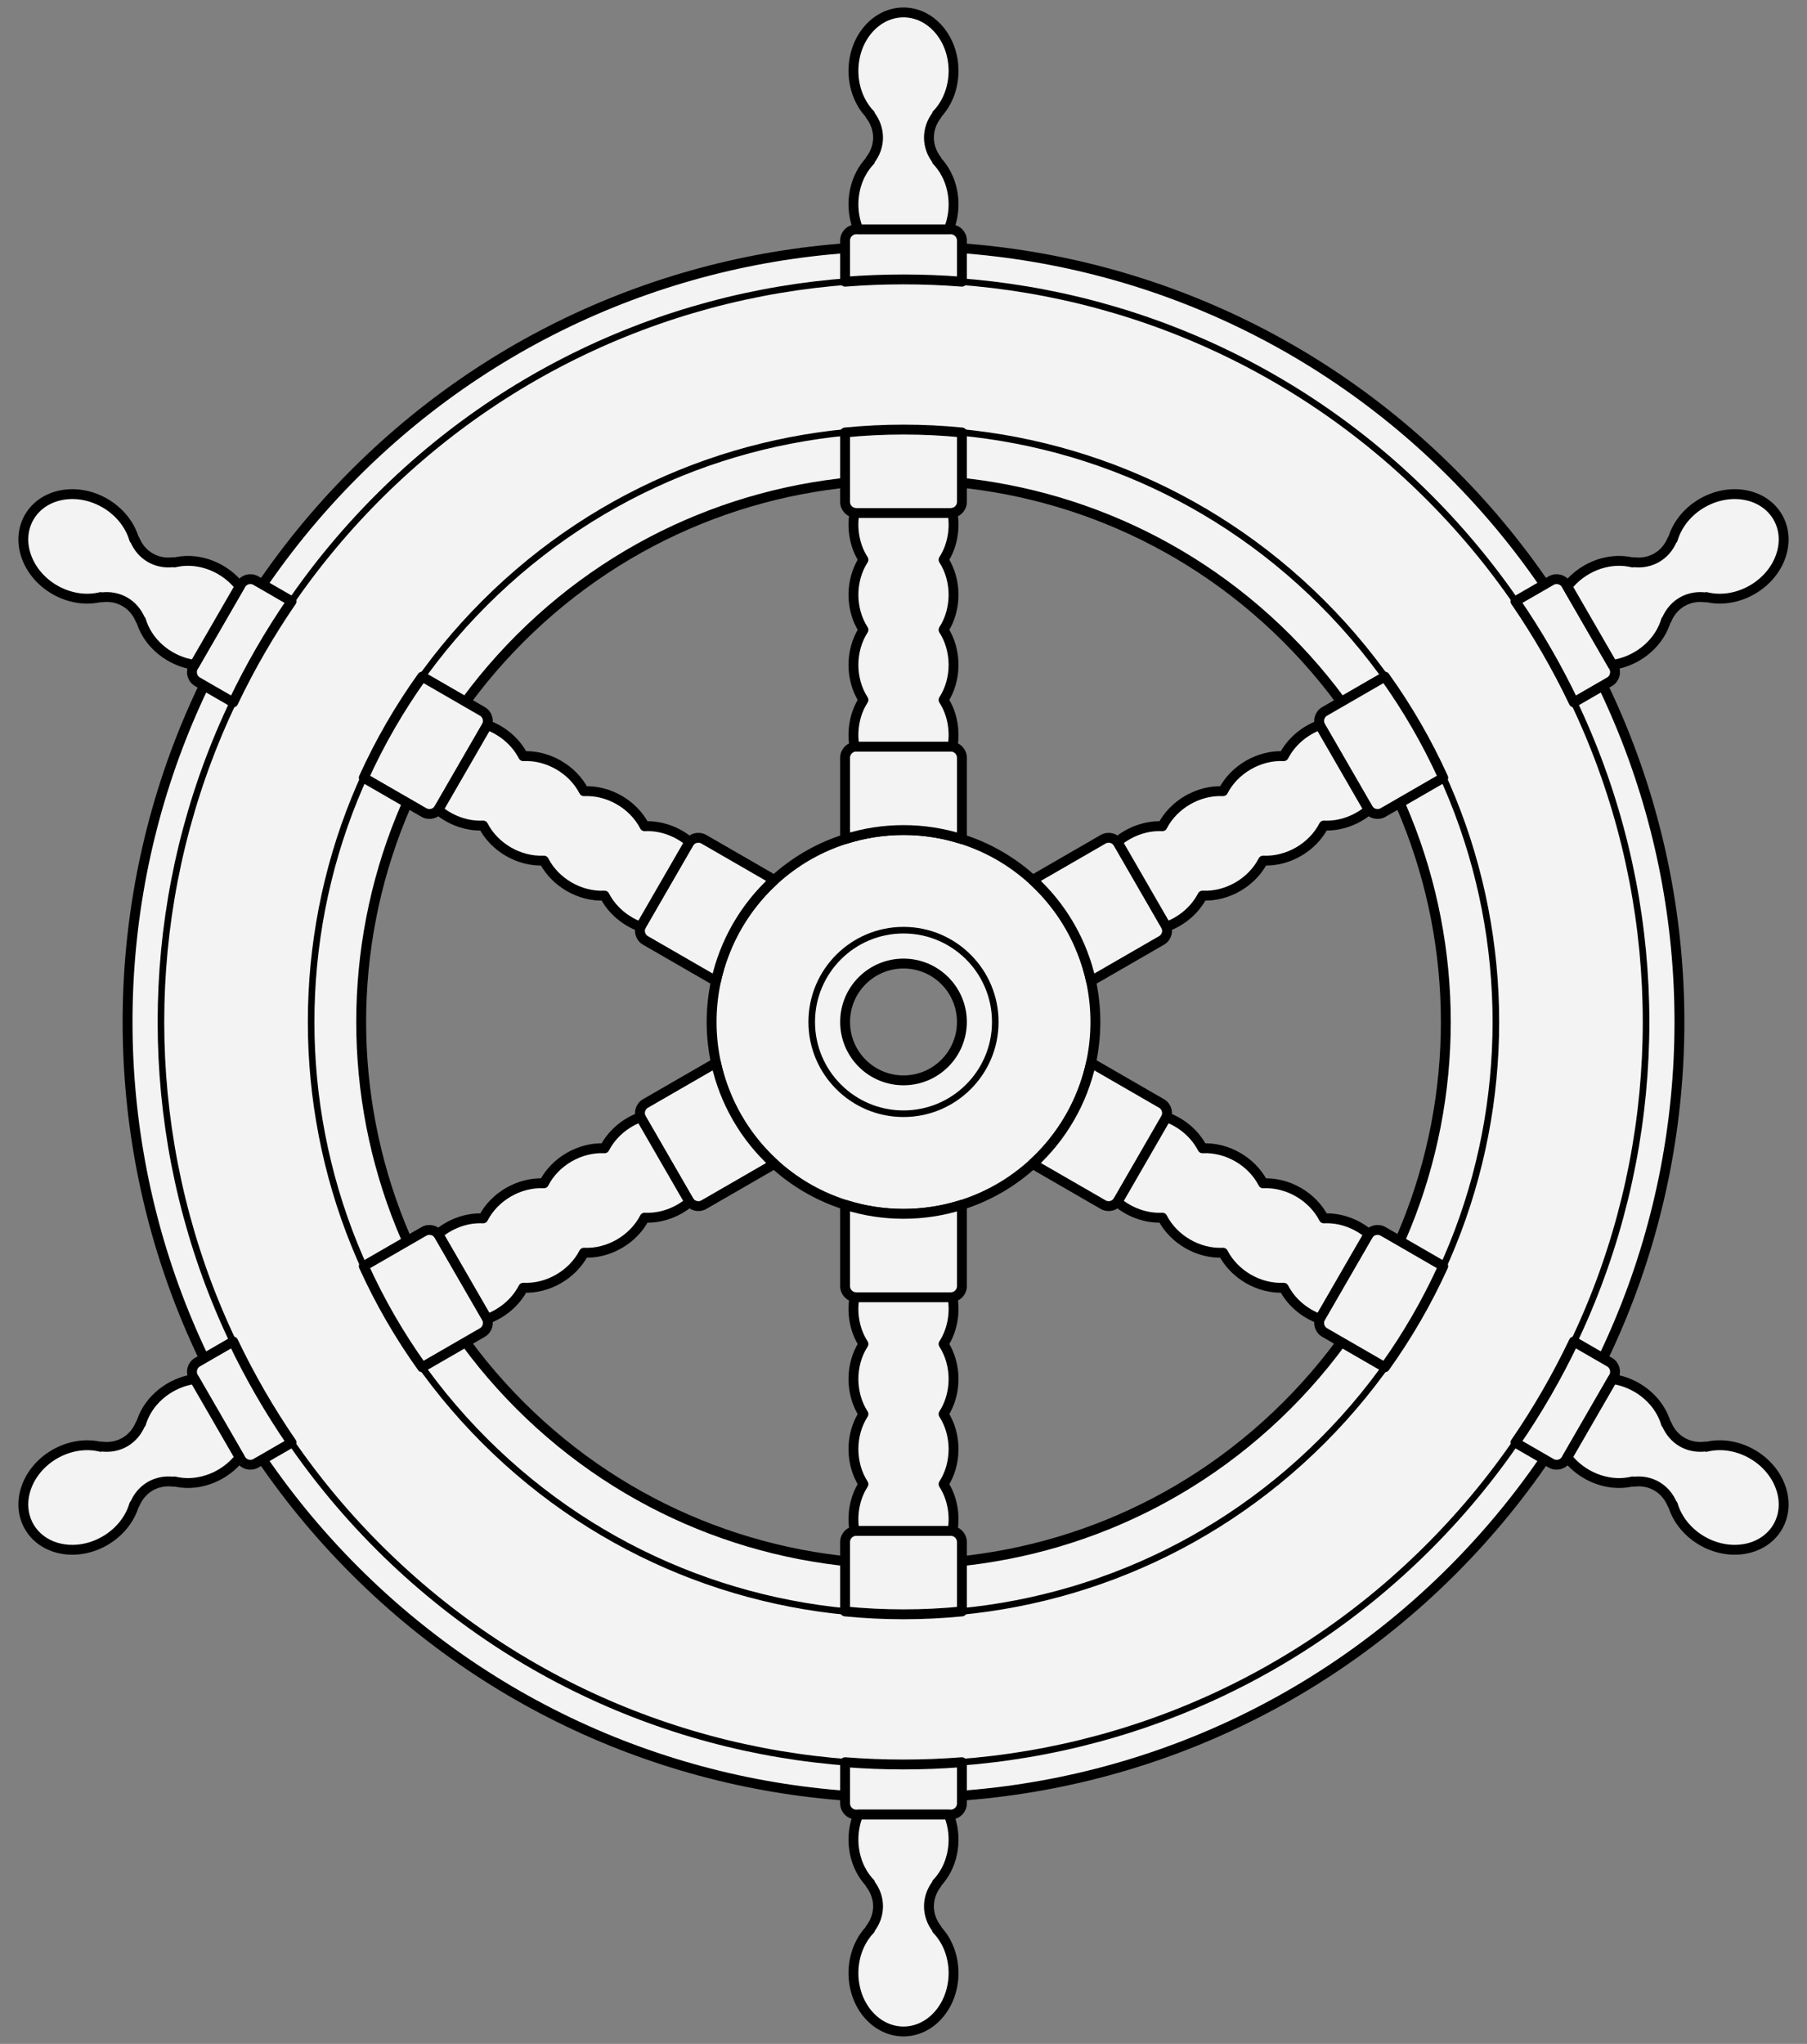 <?xml version="1.0" encoding="UTF-8" standalone="no"?>
<!DOCTYPE svg PUBLIC "-//W3C//DTD SVG 1.1//EN" "http://www.w3.org/Graphics/SVG/1.1/DTD/svg11.dtd">
<svg xmlns="http://www.w3.org/2000/svg" xmlns:dc="http://purl.org/dc/elements/1.1/" xmlns:xl="http://www.w3.org/1999/xlink" version="1.1" viewBox="45 81 274.5 310.5" width="274.5" height="310.5">
  <rect x="45" y="81" width="274.5" height="310.5" fill="#808080" stroke="none"/>
  <defs>
    <clipPath id="artboard_clip_path">
      <path d="M 45 81 L 319.5 81 L 319.5 367.021 L 319.5 391.5 L 45 391.5 Z"/>
    </clipPath>
  </defs>
  <g id="Wheel,_Ship_s_(2)" fill="none" stroke-opacity="1" stroke-dasharray="none" stroke="none" fill-opacity="1">
    <title>Wheel, Ship&apos;s (2)</title>
    <g id="Wheel,_Ship_s_(2)_Content" clip-path="url(#artboard_clip_path)">
      <title>Content</title>
      <g id="Group_1143">
        <g id="Graphic_1183">
          <path d="M 202.863 215.637 C 191.479 204.253 173.021 204.253 161.637 215.637 C 150.253 227.021 150.253 245.479 161.637 256.863 C 173.021 268.247 191.479 268.247 202.863 256.863 C 214.247 245.479 214.247 227.021 202.863 215.637 M 188.524 229.976 C 191.988 233.441 191.988 239.059 188.524 242.524 C 185.059 245.988 179.441 245.988 175.976 242.524 C 172.512 239.059 172.512 233.441 175.976 229.976 C 179.441 226.512 185.059 226.512 188.524 229.976" fill="#f3f3f3"/>
          <path d="M 202.863 215.637 C 191.479 204.253 173.021 204.253 161.637 215.637 C 150.253 227.021 150.253 245.479 161.637 256.863 C 173.021 268.247 191.479 268.247 202.863 256.863 C 214.247 245.479 214.247 227.021 202.863 215.637 M 188.524 229.976 C 191.988 233.441 191.988 239.059 188.524 242.524 C 185.059 245.988 179.441 245.988 175.976 242.524 C 172.512 239.059 172.512 233.441 175.976 229.976 C 179.441 226.512 185.059 226.512 188.524 229.976" stroke="black" stroke-linecap="round" stroke-linejoin="round" stroke-width="1.5"/>
        </g>
        <g id="Graphic_1182">
          <path d="M 265.598 152.902 C 219.566 106.87 144.934 106.87 98.902 152.902 C 52.87 198.934 52.87 273.566 98.902 319.598 C 144.934 365.63 219.566 365.63 265.598 319.598 C 311.63 273.566 311.63 198.934 265.598 152.902 M 240.504 177.996 C 272.677 210.169 272.677 262.331 240.504 294.504 C 208.331 326.677 156.169 326.677 123.996 294.504 C 91.823 262.331 91.823 210.169 123.996 177.996 C 156.169 145.823 208.331 145.823 240.504 177.996" fill="#f3f3f3"/>
          <path d="M 265.598 152.902 C 219.566 106.87 144.934 106.87 98.902 152.902 C 52.87 198.934 52.87 273.566 98.902 319.598 C 144.934 365.63 219.566 365.63 265.598 319.598 C 311.63 273.566 311.63 198.934 265.598 152.902 M 240.504 177.996 C 272.677 210.169 272.677 262.331 240.504 294.504 C 208.331 326.677 156.169 326.677 123.996 294.504 C 91.823 262.331 91.823 210.169 123.996 177.996 C 156.169 145.823 208.331 145.823 240.504 177.996" stroke="black" stroke-linecap="round" stroke-linejoin="round" stroke-width="1.5"/>
        </g>
        <g id="Graphic_1181">
          <path d="M 262.013 156.487 C 217.961 112.435 146.539 112.435 102.487 156.487 C 58.435 200.539 58.435 271.961 102.487 316.013 C 146.539 360.065 217.961 360.065 262.013 316.013 C 306.065 271.961 306.065 200.539 262.013 156.487 M 245.881 172.619 C 281.024 207.761 281.024 264.739 245.881 299.881 C 210.739 335.024 153.761 335.024 118.619 299.881 C 83.476 264.739 83.476 207.761 118.619 172.619 C 153.761 137.476 210.739 137.476 245.881 172.619" fill="#f3f3f3"/>
          <path d="M 262.013 156.487 C 217.961 112.435 146.539 112.435 102.487 156.487 C 58.435 200.539 58.435 271.961 102.487 316.013 C 146.539 360.065 217.961 360.065 262.013 316.013 C 306.065 271.961 306.065 200.539 262.013 156.487 M 245.881 172.619 C 281.024 207.761 281.024 264.739 245.881 299.881 C 210.739 335.024 153.761 335.024 118.619 299.881 C 83.476 264.739 83.476 207.761 118.619 172.619 C 153.761 137.476 210.739 137.476 245.881 172.619" stroke="black" stroke-linecap="round" stroke-linejoin="round" stroke-width="1"/>
        </g>
        <g id="Group_1175">
          <g id="Graphic_1180">
            <path d="M 191.122 208.475 L 191.122 196.114 C 191.122 195.181 190.365 194.424 189.432 194.424 L 175.068 194.424 C 174.135 194.424 173.378 195.181 173.378 196.114 L 173.378 208.475 C 179.14 206.64 185.36 206.64 191.122 208.475 Z" fill="#f3f3f3"/>
            <path d="M 191.122 208.475 L 191.122 196.114 C 191.122 195.181 190.365 194.424 189.432 194.424 L 175.068 194.424 C 174.135 194.424 173.378 195.181 173.378 196.114 L 173.378 208.475 C 179.14 206.64 185.36 206.64 191.122 208.475 Z" stroke="black" stroke-linecap="round" stroke-linejoin="round" stroke-width="1.5"/>
          </g>
          <g id="Graphic_1179">
            <path d="M 191.122 146.697 C 185.223 146.116 179.277 146.116 173.378 146.697 L 173.378 157.246 C 173.378 158.179 174.135 158.936 175.068 158.936 L 189.432 158.936 C 190.365 158.936 191.122 158.179 191.122 157.246 Z" fill="#f3f3f3"/>
            <path d="M 191.122 146.697 C 185.223 146.116 179.277 146.116 173.378 146.697 L 173.378 157.246 C 173.378 158.179 174.135 158.936 175.068 158.936 L 189.432 158.936 C 190.365 158.936 191.122 158.179 191.122 157.246 Z" stroke="black" stroke-linecap="round" stroke-linejoin="round" stroke-width="1.5"/>
          </g>
          <g id="Graphic_1178">
            <path d="M 174.802 194.445 C 174.888 194.432 174.977 194.424 175.068 194.424 L 189.432 194.424 C 189.523 194.424 189.612 194.432 189.698 194.445 C 190.128 192.009 189.673 189.403 188.335 187.327 C 190.361 184.182 190.361 179.825 188.335 176.68 C 190.361 173.536 190.361 169.178 188.335 166.034 C 189.673 163.957 190.128 161.351 189.698 158.915 C 189.612 158.929 189.523 158.936 189.432 158.936 L 175.068 158.936 C 174.977 158.936 174.888 158.929 174.802 158.915 C 174.372 161.351 174.827 163.957 176.165 166.034 L 176.165 166.034 C 174.139 169.178 174.139 173.536 176.165 176.68 C 174.139 179.825 174.139 184.182 176.165 187.327 C 174.827 189.403 174.372 192.009 174.802 194.445 Z" fill="#f3f3f3"/>
            <path d="M 174.802 194.445 C 174.888 194.432 174.977 194.424 175.068 194.424 L 189.432 194.424 C 189.523 194.424 189.612 194.432 189.698 194.445 C 190.128 192.009 189.673 189.403 188.335 187.327 C 190.361 184.182 190.361 179.825 188.335 176.68 C 190.361 173.536 190.361 169.178 188.335 166.034 C 189.673 163.957 190.128 161.351 189.698 158.915 C 189.612 158.929 189.523 158.936 189.432 158.936 L 175.068 158.936 C 174.977 158.936 174.888 158.929 174.802 158.915 C 174.372 161.351 174.827 163.957 176.165 166.034 L 176.165 166.034 C 174.139 169.178 174.139 173.536 176.165 176.68 C 174.139 179.825 174.139 184.182 176.165 187.327 C 174.827 189.403 174.372 192.009 174.802 194.445 Z" stroke="black" stroke-linecap="round" stroke-linejoin="round" stroke-width="1.5"/>
          </g>
          <g id="Graphic_1177">
            <path d="M 191.122 123.795 L 191.122 117.533 C 191.122 116.6 190.365 115.843 189.432 115.843 L 175.068 115.843 C 174.135 115.843 173.378 116.6 173.378 117.533 L 173.378 123.795 C 179.283 123.332 185.217 123.332 191.122 123.795 Z" fill="#f3f3f3"/>
            <path d="M 191.122 123.795 L 191.122 117.533 C 191.122 116.6 190.365 115.843 189.432 115.843 L 175.068 115.843 C 174.135 115.843 173.378 116.6 173.378 117.533 L 173.378 123.795 C 179.283 123.332 185.217 123.332 191.122 123.795 Z" stroke="black" stroke-linecap="round" stroke-linejoin="round" stroke-width="1.5"/>
          </g>
          <g id="Graphic_1176">
            <path d="M 189.123 115.843 C 190.462 112.549 189.963 108.492 187.627 105.767 C 187.527 105.65 187.424 105.537 187.32 105.428 L 187.32 105.326 C 185.714 103.247 185.714 100.556 187.32 98.477 L 187.32 98.375 C 187.424 98.266 187.527 98.152 187.627 98.035 C 190.597 94.57 190.597 88.953 187.627 85.488 C 184.657 82.023 179.843 82.023 176.873 85.488 C 173.903 88.953 173.903 94.57 176.873 98.035 C 176.973 98.152 177.076 98.266 177.18 98.375 L 177.18 98.477 C 178.786 100.556 178.786 103.247 177.18 105.326 L 177.18 105.428 C 177.076 105.537 176.973 105.65 176.873 105.767 C 174.537 108.492 174.038 112.549 175.377 115.843 Z" fill="#f3f3f3"/>
            <path d="M 189.123 115.843 C 190.462 112.549 189.963 108.492 187.627 105.767 C 187.527 105.65 187.424 105.537 187.32 105.428 L 187.32 105.326 C 185.714 103.247 185.714 100.556 187.32 98.477 L 187.32 98.375 C 187.424 98.266 187.527 98.152 187.627 98.035 C 190.597 94.57 190.597 88.953 187.627 85.488 C 184.657 82.023 179.843 82.023 176.873 85.488 C 173.903 88.953 173.903 94.57 176.873 98.035 C 176.973 98.152 177.076 98.266 177.18 98.375 L 177.18 98.477 C 178.786 100.556 178.786 103.247 177.18 105.326 L 177.18 105.428 C 177.076 105.537 176.973 105.65 176.873 105.767 C 174.537 108.492 174.038 112.549 175.377 115.843 Z" stroke="black" stroke-linecap="round" stroke-linejoin="round" stroke-width="1.5"/>
          </g>
        </g>
        <g id="Group_1169">
          <g id="Graphic_1174">
            <path d="M 210.74 230.046 L 221.445 223.866 C 222.253 223.399 222.53 222.365 222.063 221.557 L 214.881 209.117 C 214.414 208.309 213.381 208.032 212.572 208.499 L 201.868 214.679 C 206.338 218.752 209.448 224.138 210.74 230.046 Z" fill="#f3f3f3"/>
            <path d="M 210.74 230.046 L 221.445 223.866 C 222.253 223.399 222.53 222.365 222.063 221.557 L 214.881 209.117 C 214.414 208.309 213.381 208.032 212.572 208.499 L 201.868 214.679 C 206.338 218.752 209.448 224.138 210.74 230.046 Z" stroke="black" stroke-linecap="round" stroke-linejoin="round" stroke-width="1.5"/>
          </g>
          <g id="Graphic_1173">
            <path d="M 264.241 199.157 C 261.794 193.758 258.822 188.609 255.369 183.79 L 246.233 189.065 C 245.425 189.531 245.148 190.565 245.615 191.373 L 252.797 203.813 C 253.264 204.621 254.297 204.898 255.105 204.432 Z" fill="#f3f3f3"/>
            <path d="M 264.241 199.157 C 261.794 193.758 258.822 188.609 255.369 183.79 L 246.233 189.065 C 245.425 189.531 245.148 190.565 245.615 191.373 L 252.797 203.813 C 253.264 204.621 254.297 204.898 255.105 204.432 Z" stroke="black" stroke-linecap="round" stroke-linejoin="round" stroke-width="1.5"/>
          </g>
          <g id="Graphic_1172">
            <path d="M 214.73 208.897 C 214.785 208.965 214.836 209.039 214.881 209.117 L 222.063 221.557 C 222.108 221.636 222.147 221.716 222.178 221.798 C 224.502 220.952 226.532 219.255 227.661 217.058 C 231.398 217.241 235.171 215.062 236.881 211.735 C 240.618 211.917 244.392 209.739 246.101 206.412 C 248.569 206.532 251.053 205.623 252.948 204.033 C 252.893 203.965 252.842 203.891 252.797 203.813 L 245.615 191.373 C 245.569 191.295 245.531 191.214 245.5 191.132 C 243.175 191.978 241.146 193.675 240.017 195.872 L 240.017 195.872 C 236.28 195.69 232.506 197.868 230.796 201.195 C 227.06 201.013 223.286 203.192 221.576 206.519 C 219.109 206.398 216.625 207.307 214.73 208.897 Z" fill="#f3f3f3"/>
            <path d="M 214.73 208.897 C 214.785 208.965 214.836 209.039 214.881 209.117 L 222.063 221.557 C 222.108 221.636 222.147 221.716 222.178 221.798 C 224.502 220.952 226.532 219.255 227.661 217.058 C 231.398 217.241 235.171 215.062 236.881 211.735 C 240.618 211.917 244.392 209.739 246.101 206.412 C 248.569 206.532 251.053 205.623 252.948 204.033 C 252.893 203.965 252.842 203.891 252.797 203.813 L 245.615 191.373 C 245.569 191.295 245.531 191.214 245.5 191.132 C 243.175 191.978 241.146 193.675 240.017 195.872 L 240.017 195.872 C 236.28 195.69 232.506 197.868 230.796 201.195 C 227.06 201.013 223.286 203.192 221.576 206.519 C 219.109 206.398 216.625 207.307 214.73 208.897 Z" stroke="black" stroke-linecap="round" stroke-linejoin="round" stroke-width="1.5"/>
          </g>
          <g id="Graphic_1171">
            <path d="M 284.075 187.706 L 289.498 184.575 C 290.306 184.108 290.583 183.075 290.116 182.267 L 282.934 169.827 C 282.468 169.018 281.434 168.741 280.626 169.208 L 275.203 172.339 C 278.556 177.221 281.524 182.361 284.075 187.706 Z" fill="#f3f3f3"/>
            <path d="M 284.075 187.706 L 289.498 184.575 C 290.306 184.108 290.583 183.075 290.116 182.267 L 282.934 169.827 C 282.468 169.018 281.434 168.741 280.626 169.208 L 275.203 172.339 C 278.556 177.221 281.524 182.361 284.075 187.706 Z" stroke="black" stroke-linecap="round" stroke-linejoin="round" stroke-width="1.5"/>
          </g>
          <g id="Graphic_1170">
            <path d="M 289.962 181.999 C 293.484 181.511 296.748 179.051 297.94 175.666 C 297.991 175.52 298.038 175.375 298.08 175.229 L 298.168 175.179 C 299.166 172.748 301.497 171.403 304.1 171.754 L 304.188 171.703 C 304.335 171.739 304.484 171.771 304.636 171.799 C 309.122 172.639 313.986 169.83 315.502 165.526 C 317.018 161.222 314.61 157.052 310.125 156.212 C 305.639 155.373 300.774 158.181 299.259 162.486 C 299.208 162.631 299.161 162.777 299.118 162.922 L 299.03 162.973 C 298.032 165.403 295.702 166.748 293.099 166.397 L 293.011 166.448 C 292.864 166.412 292.714 166.38 292.563 166.352 C 289.035 165.691 285.272 167.288 283.089 170.094 Z" fill="#f3f3f3"/>
            <path d="M 289.962 181.999 C 293.484 181.511 296.748 179.051 297.94 175.666 C 297.991 175.52 298.038 175.375 298.08 175.229 L 298.168 175.179 C 299.166 172.748 301.497 171.403 304.1 171.754 L 304.188 171.703 C 304.335 171.739 304.484 171.771 304.636 171.799 C 309.122 172.639 313.986 169.83 315.502 165.526 C 317.018 161.222 314.61 157.052 310.125 156.212 C 305.639 155.373 300.774 158.181 299.259 162.486 C 299.208 162.631 299.161 162.777 299.118 162.922 L 299.03 162.973 C 298.032 165.403 295.702 166.748 293.099 166.397 L 293.011 166.448 C 292.864 166.412 292.714 166.38 292.563 166.352 C 289.035 165.691 285.272 167.288 283.089 170.094 Z" stroke="black" stroke-linecap="round" stroke-linejoin="round" stroke-width="1.5"/>
          </g>
        </g>
        <g id="Group_1163">
          <g id="Graphic_1168">
            <path d="M 201.868 257.821 L 212.572 264.001 C 213.381 264.468 214.414 264.191 214.881 263.383 L 222.063 250.943 C 222.53 250.135 222.253 249.101 221.445 248.634 L 210.74 242.454 C 209.448 248.362 206.338 253.748 201.868 257.821 Z" fill="#f3f3f3"/>
            <path d="M 201.868 257.821 L 212.572 264.001 C 213.381 264.468 214.414 264.191 214.881 263.383 L 222.063 250.943 C 222.53 250.135 222.253 249.101 221.445 248.634 L 210.74 242.454 C 209.448 248.362 206.338 253.748 201.868 257.821 Z" stroke="black" stroke-linecap="round" stroke-linejoin="round" stroke-width="1.5"/>
          </g>
          <g id="Graphic_1167">
            <path d="M 255.369 288.71 C 258.822 283.891 261.794 278.742 264.241 273.343 L 255.105 268.068 C 254.297 267.602 253.264 267.879 252.797 268.687 L 245.615 281.127 C 245.148 281.935 245.425 282.969 246.233 283.435 Z" fill="#f3f3f3"/>
            <path d="M 255.369 288.71 C 258.822 283.891 261.794 278.742 264.241 273.343 L 255.105 268.068 C 254.297 267.602 253.264 267.879 252.797 268.687 L 245.615 281.127 C 245.148 281.935 245.425 282.969 246.233 283.435 Z" stroke="black" stroke-linecap="round" stroke-linejoin="round" stroke-width="1.5"/>
          </g>
          <g id="Graphic_1166">
            <path d="M 222.178 250.702 C 222.147 250.784 222.108 250.864 222.063 250.943 L 214.881 263.383 C 214.836 263.461 214.785 263.534 214.73 263.603 C 216.625 265.193 219.109 266.102 221.576 265.981 C 223.286 269.308 227.06 271.487 230.796 271.305 C 232.506 274.632 236.28 276.81 240.017 276.628 C 241.146 278.825 243.175 280.522 245.5 281.368 C 245.531 281.286 245.569 281.205 245.615 281.127 L 252.797 268.687 C 252.842 268.609 252.893 268.535 252.948 268.467 C 251.053 266.877 248.569 265.968 246.101 266.088 L 246.101 266.088 C 244.392 262.761 240.618 260.583 236.881 260.765 C 235.171 257.438 231.398 255.259 227.661 255.442 C 226.532 253.245 224.502 251.548 222.178 250.702 Z" fill="#f3f3f3"/>
            <path d="M 222.178 250.702 C 222.147 250.784 222.108 250.864 222.063 250.943 L 214.881 263.383 C 214.836 263.461 214.785 263.534 214.73 263.603 C 216.625 265.193 219.109 266.102 221.576 265.981 C 223.286 269.308 227.06 271.487 230.796 271.305 C 232.506 274.632 236.28 276.81 240.017 276.628 C 241.146 278.825 243.175 280.522 245.5 281.368 C 245.531 281.286 245.569 281.205 245.615 281.127 L 252.797 268.687 C 252.842 268.609 252.893 268.535 252.948 268.467 C 251.053 266.877 248.569 265.968 246.101 266.088 L 246.101 266.088 C 244.392 262.761 240.618 260.583 236.881 260.765 C 235.171 257.438 231.398 255.259 227.661 255.442 C 226.532 253.245 224.502 251.548 222.178 250.702 Z" stroke="black" stroke-linecap="round" stroke-linejoin="round" stroke-width="1.5"/>
          </g>
          <g id="Graphic_1165">
            <path d="M 275.203 300.161 L 280.626 303.292 C 281.434 303.759 282.468 303.482 282.934 302.673 L 290.116 290.233 C 290.583 289.425 290.306 288.392 289.498 287.925 L 284.075 284.794 C 281.524 290.139 278.556 295.279 275.203 300.161 Z" fill="#f3f3f3"/>
            <path d="M 275.203 300.161 L 280.626 303.292 C 281.434 303.759 282.468 303.482 282.934 302.673 L 290.116 290.233 C 290.583 289.425 290.306 288.392 289.498 287.925 L 284.075 284.794 C 281.524 290.139 278.556 295.279 275.203 300.161 Z" stroke="black" stroke-linecap="round" stroke-linejoin="round" stroke-width="1.5"/>
          </g>
          <g id="Graphic_1164">
            <path d="M 283.089 302.406 C 285.272 305.212 289.035 306.809 292.563 306.148 C 292.714 306.12 292.864 306.088 293.011 306.052 L 293.099 306.103 C 295.702 305.752 298.032 307.097 299.03 309.527 L 299.118 309.578 C 299.161 309.723 299.208 309.869 299.259 310.014 C 300.774 314.319 305.639 317.127 310.125 316.288 C 314.61 315.448 317.018 311.278 315.502 306.974 C 313.986 302.67 309.122 299.861 304.636 300.7 C 304.484 300.729 304.335 300.761 304.188 300.797 L 304.1 300.746 C 301.497 301.097 299.166 299.752 298.168 297.322 L 298.08 297.271 C 298.038 297.125 297.991 296.98 297.94 296.834 C 296.748 293.449 293.484 290.989 289.962 290.501 Z" fill="#f3f3f3"/>
            <path d="M 283.089 302.406 C 285.272 305.212 289.035 306.809 292.563 306.148 C 292.714 306.12 292.864 306.088 293.011 306.052 L 293.099 306.103 C 295.702 305.752 298.032 307.097 299.03 309.527 L 299.118 309.578 C 299.161 309.723 299.208 309.869 299.259 310.014 C 300.774 314.319 305.639 317.127 310.125 316.288 C 314.61 315.448 317.018 311.278 315.502 306.974 C 313.986 302.67 309.122 299.861 304.636 300.7 C 304.484 300.729 304.335 300.761 304.188 300.797 L 304.1 300.746 C 301.497 301.097 299.166 299.752 298.168 297.322 L 298.08 297.271 C 298.038 297.125 297.991 296.98 297.94 296.834 C 296.748 293.449 293.484 290.989 289.962 290.501 Z" stroke="black" stroke-linecap="round" stroke-linejoin="round" stroke-width="1.5"/>
          </g>
        </g>
        <g id="Group_1157">
          <g id="Graphic_1162">
            <path d="M 173.378 264.025 L 173.378 276.386 C 173.378 277.319 174.135 278.076 175.068 278.076 L 189.432 278.076 C 190.365 278.076 191.122 277.319 191.122 276.386 L 191.122 264.025 C 185.36 265.86 179.14 265.86 173.378 264.025 Z" fill="#f3f3f3"/>
            <path d="M 173.378 264.025 L 173.378 276.386 C 173.378 277.319 174.135 278.076 175.068 278.076 L 189.432 278.076 C 190.365 278.076 191.122 277.319 191.122 276.386 L 191.122 264.025 C 185.36 265.86 179.14 265.86 173.378 264.025 Z" stroke="black" stroke-linecap="round" stroke-linejoin="round" stroke-width="1.5"/>
          </g>
          <g id="Graphic_1161">
            <path d="M 173.378 325.803 C 179.277 326.384 185.223 326.384 191.122 325.803 L 191.122 315.254 C 191.122 314.32 190.365 313.564 189.432 313.564 L 175.068 313.564 C 174.135 313.564 173.378 314.32 173.378 315.254 Z" fill="#f3f3f3"/>
            <path d="M 173.378 325.803 C 179.277 326.384 185.223 326.384 191.122 325.803 L 191.122 315.254 C 191.122 314.32 190.365 313.564 189.432 313.564 L 175.068 313.564 C 174.135 313.564 173.378 314.32 173.378 315.254 Z" stroke="black" stroke-linecap="round" stroke-linejoin="round" stroke-width="1.5"/>
          </g>
          <g id="Graphic_1160">
            <path d="M 189.698 278.055 C 189.612 278.068 189.523 278.076 189.432 278.076 L 175.068 278.076 C 174.977 278.076 174.888 278.068 174.802 278.055 C 174.372 280.491 174.827 283.097 176.165 285.173 C 174.139 288.318 174.139 292.675 176.165 295.82 C 174.139 298.964 174.139 303.322 176.165 306.466 C 174.827 308.543 174.372 311.149 174.802 313.585 C 174.888 313.571 174.977 313.564 175.068 313.564 L 189.432 313.564 C 189.523 313.564 189.612 313.571 189.698 313.585 C 190.128 311.149 189.673 308.543 188.335 306.466 L 188.335 306.466 C 190.361 303.322 190.361 298.964 188.335 295.82 C 190.361 292.675 190.361 288.318 188.335 285.173 C 189.673 283.097 190.128 280.491 189.698 278.055 Z" fill="#f3f3f3"/>
            <path d="M 189.698 278.055 C 189.612 278.068 189.523 278.076 189.432 278.076 L 175.068 278.076 C 174.977 278.076 174.888 278.068 174.802 278.055 C 174.372 280.491 174.827 283.097 176.165 285.173 C 174.139 288.318 174.139 292.675 176.165 295.82 C 174.139 298.964 174.139 303.322 176.165 306.466 C 174.827 308.543 174.372 311.149 174.802 313.585 C 174.888 313.571 174.977 313.564 175.068 313.564 L 189.432 313.564 C 189.523 313.564 189.612 313.571 189.698 313.585 C 190.128 311.149 189.673 308.543 188.335 306.466 L 188.335 306.466 C 190.361 303.322 190.361 298.964 188.335 295.82 C 190.361 292.675 190.361 288.318 188.335 285.173 C 189.673 283.097 190.128 280.491 189.698 278.055 Z" stroke="black" stroke-linecap="round" stroke-linejoin="round" stroke-width="1.5"/>
          </g>
          <g id="Graphic_1159">
            <path d="M 173.378 348.705 L 173.378 354.967 C 173.378 355.9 174.135 356.657 175.068 356.657 L 189.432 356.657 C 190.365 356.657 191.122 355.9 191.122 354.967 L 191.122 348.705 C 185.217 349.168 179.283 349.168 173.378 348.705 Z" fill="#f3f3f3"/>
            <path d="M 173.378 348.705 L 173.378 354.967 C 173.378 355.9 174.135 356.657 175.068 356.657 L 189.432 356.657 C 190.365 356.657 191.122 355.9 191.122 354.967 L 191.122 348.705 C 185.217 349.168 179.283 349.168 173.378 348.705 Z" stroke="black" stroke-linecap="round" stroke-linejoin="round" stroke-width="1.5"/>
          </g>
          <g id="Graphic_1158">
            <path d="M 175.377 356.657 C 174.038 359.951 174.537 364.008 176.873 366.733 C 176.973 366.85 177.076 366.963 177.18 367.072 L 177.18 367.174 C 178.786 369.253 178.786 371.944 177.18 374.023 L 177.18 374.125 C 177.076 374.234 176.973 374.348 176.873 374.465 C 173.903 377.93 173.903 383.547 176.873 387.012 C 179.843 390.477 184.657 390.477 187.627 387.012 C 190.597 383.547 190.597 377.93 187.627 374.465 C 187.527 374.348 187.424 374.234 187.32 374.125 L 187.32 374.023 C 185.714 371.944 185.714 369.253 187.32 367.174 L 187.32 367.072 C 187.424 366.963 187.527 366.85 187.627 366.733 C 189.963 364.008 190.462 359.951 189.123 356.657 Z" fill="#f3f3f3"/>
            <path d="M 175.377 356.657 C 174.038 359.951 174.537 364.008 176.873 366.733 C 176.973 366.85 177.076 366.963 177.18 367.072 L 177.18 367.174 C 178.786 369.253 178.786 371.944 177.18 374.023 L 177.18 374.125 C 177.076 374.234 176.973 374.348 176.873 374.465 C 173.903 377.93 173.903 383.547 176.873 387.012 C 179.843 390.477 184.657 390.477 187.627 387.012 C 190.597 383.547 190.597 377.93 187.627 374.465 C 187.527 374.348 187.424 374.234 187.32 374.125 L 187.32 374.023 C 185.714 371.944 185.714 369.253 187.32 367.174 L 187.32 367.072 C 187.424 366.963 187.527 366.85 187.627 366.733 C 189.963 364.008 190.462 359.951 189.123 356.657 Z" stroke="black" stroke-linecap="round" stroke-linejoin="round" stroke-width="1.5"/>
          </g>
        </g>
        <g id="Group_1151">
          <g id="Graphic_1156">
            <path d="M 153.76 242.454 L 143.055 248.634 C 142.247 249.101 141.97 250.135 142.437 250.943 L 149.619 263.383 C 150.086 264.191 151.119 264.468 151.928 264.001 L 162.632 257.821 C 158.162 253.748 155.052 248.362 153.76 242.454 Z" fill="#f3f3f3"/>
            <path d="M 153.76 242.454 L 143.055 248.634 C 142.247 249.101 141.97 250.135 142.437 250.943 L 149.619 263.383 C 150.086 264.191 151.119 264.468 151.928 264.001 L 162.632 257.821 C 158.162 253.748 155.052 248.362 153.76 242.454 Z" stroke="black" stroke-linecap="round" stroke-linejoin="round" stroke-width="1.5"/>
          </g>
          <g id="Graphic_1155">
            <path d="M 100.259 273.343 C 102.706 278.742 105.678 283.891 109.131 288.71 L 118.267 283.435 C 119.075 282.969 119.352 281.935 118.885 281.127 L 111.703 268.687 C 111.236 267.879 110.203 267.602 109.395 268.068 Z" fill="#f3f3f3"/>
            <path d="M 100.259 273.343 C 102.706 278.742 105.678 283.891 109.131 288.71 L 118.267 283.435 C 119.075 282.969 119.352 281.935 118.885 281.127 L 111.703 268.687 C 111.236 267.879 110.203 267.602 109.395 268.068 Z" stroke="black" stroke-linecap="round" stroke-linejoin="round" stroke-width="1.5"/>
          </g>
          <g id="Graphic_1154">
            <path d="M 149.77 263.603 C 149.715 263.534 149.664 263.461 149.619 263.383 L 142.437 250.943 C 142.392 250.864 142.353 250.784 142.322 250.702 C 139.998 251.548 137.968 253.245 136.839 255.442 C 133.102 255.259 129.329 257.438 127.619 260.765 C 123.882 260.583 120.109 262.761 118.399 266.088 C 115.931 265.968 113.447 266.877 111.552 268.467 C 111.607 268.535 111.658 268.609 111.703 268.687 L 118.885 281.127 C 118.931 281.205 118.969 281.286 119 281.368 C 121.325 280.522 123.354 278.825 124.483 276.628 L 124.483 276.628 C 128.22 276.81 131.994 274.632 133.704 271.305 C 137.44 271.487 141.214 269.308 142.924 265.981 C 145.391 266.102 147.875 265.193 149.77 263.603 Z" fill="#f3f3f3"/>
            <path d="M 149.77 263.603 C 149.715 263.534 149.664 263.461 149.619 263.383 L 142.437 250.943 C 142.392 250.864 142.353 250.784 142.322 250.702 C 139.998 251.548 137.968 253.245 136.839 255.442 C 133.102 255.259 129.329 257.438 127.619 260.765 C 123.882 260.583 120.109 262.761 118.399 266.088 C 115.931 265.968 113.447 266.877 111.552 268.467 C 111.607 268.535 111.658 268.609 111.703 268.687 L 118.885 281.127 C 118.931 281.205 118.969 281.286 119 281.368 C 121.325 280.522 123.354 278.825 124.483 276.628 L 124.483 276.628 C 128.22 276.81 131.994 274.632 133.704 271.305 C 137.44 271.487 141.214 269.308 142.924 265.981 C 145.391 266.102 147.875 265.193 149.77 263.603 Z" stroke="black" stroke-linecap="round" stroke-linejoin="round" stroke-width="1.5"/>
          </g>
          <g id="Graphic_1153">
            <path d="M 80.425 284.794 L 75.002 287.925 C 74.194 288.392 73.917 289.425 74.383 290.233 L 81.566 302.673 C 82.032 303.482 83.066 303.759 83.874 303.292 L 89.297 300.161 C 85.944 295.279 82.976 290.139 80.425 284.794 Z" fill="#f3f3f3"/>
            <path d="M 80.425 284.794 L 75.002 287.925 C 74.194 288.392 73.917 289.425 74.383 290.233 L 81.566 302.673 C 82.032 303.482 83.066 303.759 83.874 303.292 L 89.297 300.161 C 85.944 295.279 82.976 290.139 80.425 284.794 Z" stroke="black" stroke-linecap="round" stroke-linejoin="round" stroke-width="1.5"/>
          </g>
          <g id="Graphic_1152">
            <path d="M 74.538 290.501 C 71.016 290.989 67.752 293.449 66.56 296.834 C 66.509 296.98 66.462 297.125 66.42 297.271 L 66.332 297.322 C 65.334 299.752 63.003 301.097 60.4 300.746 L 60.312 300.797 C 60.165 300.761 60.016 300.729 59.864 300.7 C 55.378 299.861 50.514 302.67 48.998 306.974 C 47.482 311.278 49.89 315.448 54.375 316.288 C 58.861 317.127 63.725 314.319 65.241 310.014 C 65.292 309.869 65.339 309.723 65.382 309.578 L 65.47 309.527 C 66.468 307.097 68.798 305.752 71.401 306.103 L 71.489 306.052 C 71.636 306.088 71.786 306.12 71.937 306.148 C 75.465 306.809 79.228 305.212 81.411 302.406 Z" fill="#f3f3f3"/>
            <path d="M 74.538 290.501 C 71.016 290.989 67.752 293.449 66.56 296.834 C 66.509 296.98 66.462 297.125 66.42 297.271 L 66.332 297.322 C 65.334 299.752 63.003 301.097 60.4 300.746 L 60.312 300.797 C 60.165 300.761 60.016 300.729 59.864 300.7 C 55.378 299.861 50.514 302.67 48.998 306.974 C 47.482 311.278 49.89 315.448 54.375 316.288 C 58.861 317.127 63.725 314.319 65.241 310.014 C 65.292 309.869 65.339 309.723 65.382 309.578 L 65.47 309.527 C 66.468 307.097 68.798 305.752 71.401 306.103 L 71.489 306.052 C 71.636 306.088 71.786 306.12 71.937 306.148 C 75.465 306.809 79.228 305.212 81.411 302.406 Z" stroke="black" stroke-linecap="round" stroke-linejoin="round" stroke-width="1.5"/>
          </g>
        </g>
        <g id="Group_1145">
          <g id="Graphic_1150">
            <path d="M 162.632 214.679 L 151.928 208.499 C 151.119 208.032 150.086 208.309 149.619 209.117 L 142.437 221.557 C 141.97 222.365 142.247 223.399 143.055 223.866 L 153.76 230.046 C 155.052 224.138 158.162 218.752 162.632 214.679 Z" fill="#f3f3f3"/>
            <path d="M 162.632 214.679 L 151.928 208.499 C 151.119 208.032 150.086 208.309 149.619 209.117 L 142.437 221.557 C 141.97 222.365 142.247 223.399 143.055 223.866 L 153.76 230.046 C 155.052 224.138 158.162 218.752 162.632 214.679 Z" stroke="black" stroke-linecap="round" stroke-linejoin="round" stroke-width="1.5"/>
          </g>
          <g id="Graphic_1149">
            <path d="M 109.131 183.79 C 105.678 188.609 102.706 193.758 100.259 199.157 L 109.395 204.432 C 110.203 204.898 111.236 204.621 111.703 203.813 L 118.885 191.373 C 119.352 190.565 119.075 189.531 118.267 189.065 Z" fill="#f3f3f3"/>
            <path d="M 109.131 183.79 C 105.678 188.609 102.706 193.758 100.259 199.157 L 109.395 204.432 C 110.203 204.898 111.236 204.621 111.703 203.813 L 118.885 191.373 C 119.352 190.565 119.075 189.531 118.267 189.065 Z" stroke="black" stroke-linecap="round" stroke-linejoin="round" stroke-width="1.5"/>
          </g>
          <g id="Graphic_1148">
            <path d="M 142.322 221.798 C 142.353 221.716 142.392 221.636 142.437 221.557 L 149.619 209.117 C 149.664 209.039 149.715 208.965 149.77 208.897 C 147.875 207.307 145.391 206.398 142.924 206.519 C 141.214 203.192 137.44 201.013 133.704 201.195 C 131.994 197.868 128.22 195.69 124.483 195.872 C 123.354 193.675 121.325 191.978 119 191.132 C 118.969 191.214 118.931 191.295 118.885 191.373 L 111.703 203.813 C 111.658 203.891 111.607 203.965 111.552 204.033 C 113.447 205.623 115.931 206.532 118.398 206.412 L 118.398 206.412 C 120.108 209.739 123.882 211.917 127.619 211.735 C 129.329 215.062 133.102 217.241 136.839 217.058 C 137.968 219.255 139.998 220.952 142.322 221.798 Z" fill="#f3f3f3"/>
            <path d="M 142.322 221.798 C 142.353 221.716 142.392 221.636 142.437 221.557 L 149.619 209.117 C 149.664 209.039 149.715 208.965 149.77 208.897 C 147.875 207.307 145.391 206.398 142.924 206.519 C 141.214 203.192 137.44 201.013 133.704 201.195 C 131.994 197.868 128.22 195.69 124.483 195.872 C 123.354 193.675 121.325 191.978 119 191.132 C 118.969 191.214 118.931 191.295 118.885 191.373 L 111.703 203.813 C 111.658 203.891 111.607 203.965 111.552 204.033 C 113.447 205.623 115.931 206.532 118.398 206.412 L 118.398 206.412 C 120.108 209.739 123.882 211.917 127.619 211.735 C 129.329 215.062 133.102 217.241 136.839 217.058 C 137.968 219.255 139.998 220.952 142.322 221.798 Z" stroke="black" stroke-linecap="round" stroke-linejoin="round" stroke-width="1.5"/>
          </g>
          <g id="Graphic_1147">
            <path d="M 89.297 172.339 L 83.874 169.208 C 83.066 168.741 82.032 169.018 81.566 169.827 L 74.383 182.267 C 73.917 183.075 74.194 184.108 75.002 184.575 L 80.425 187.706 C 82.976 182.361 85.944 177.221 89.297 172.339 Z" fill="#f3f3f3"/>
            <path d="M 89.297 172.339 L 83.874 169.208 C 83.066 168.741 82.032 169.018 81.566 169.827 L 74.383 182.267 C 73.917 183.075 74.194 184.108 75.002 184.575 L 80.425 187.706 C 82.976 182.361 85.944 177.221 89.297 172.339 Z" stroke="black" stroke-linecap="round" stroke-linejoin="round" stroke-width="1.5"/>
          </g>
          <g id="Graphic_1146">
            <path d="M 81.411 170.094 C 79.228 167.288 75.465 165.691 71.937 166.352 C 71.786 166.38 71.636 166.412 71.489 166.448 L 71.401 166.397 C 68.798 166.748 66.468 165.403 65.47 162.973 L 65.382 162.922 C 65.339 162.777 65.292 162.631 65.241 162.486 C 63.725 158.181 58.861 155.373 54.375 156.212 C 49.89 157.052 47.482 161.222 48.998 165.526 C 50.514 169.83 55.378 172.639 59.864 171.799 C 60.016 171.771 60.165 171.739 60.312 171.703 L 60.4 171.754 C 63.003 171.403 65.334 172.748 66.332 175.179 L 66.42 175.229 C 66.462 175.375 66.509 175.52 66.56 175.666 C 67.752 179.051 71.016 181.511 74.538 181.999 Z" fill="#f3f3f3"/>
            <path d="M 81.411 170.094 C 79.228 167.288 75.465 165.691 71.937 166.352 C 71.786 166.38 71.636 166.412 71.489 166.448 L 71.401 166.397 C 68.798 166.748 66.468 165.403 65.47 162.973 L 65.382 162.922 C 65.339 162.777 65.292 162.631 65.241 162.486 C 63.725 158.181 58.861 155.373 54.375 156.212 C 49.89 157.052 47.482 161.222 48.998 165.526 C 50.514 169.83 55.378 172.639 59.864 171.799 C 60.016 171.771 60.165 171.739 60.312 171.703 L 60.4 171.754 C 63.003 171.403 65.334 172.748 66.332 175.179 L 66.42 175.229 C 66.462 175.375 66.509 175.52 66.56 175.666 C 67.752 179.051 71.016 181.511 74.538 181.999 Z" stroke="black" stroke-linecap="round" stroke-linejoin="round" stroke-width="1.5"/>
          </g>
        </g>
        <g id="Graphic_1144">
          <circle cx="182.25" cy="236.25" r="13.942" stroke="black" stroke-linecap="round" stroke-linejoin="round" stroke-width="1"/>
        </g>
      </g>
    </g>
  </g>
</svg>
